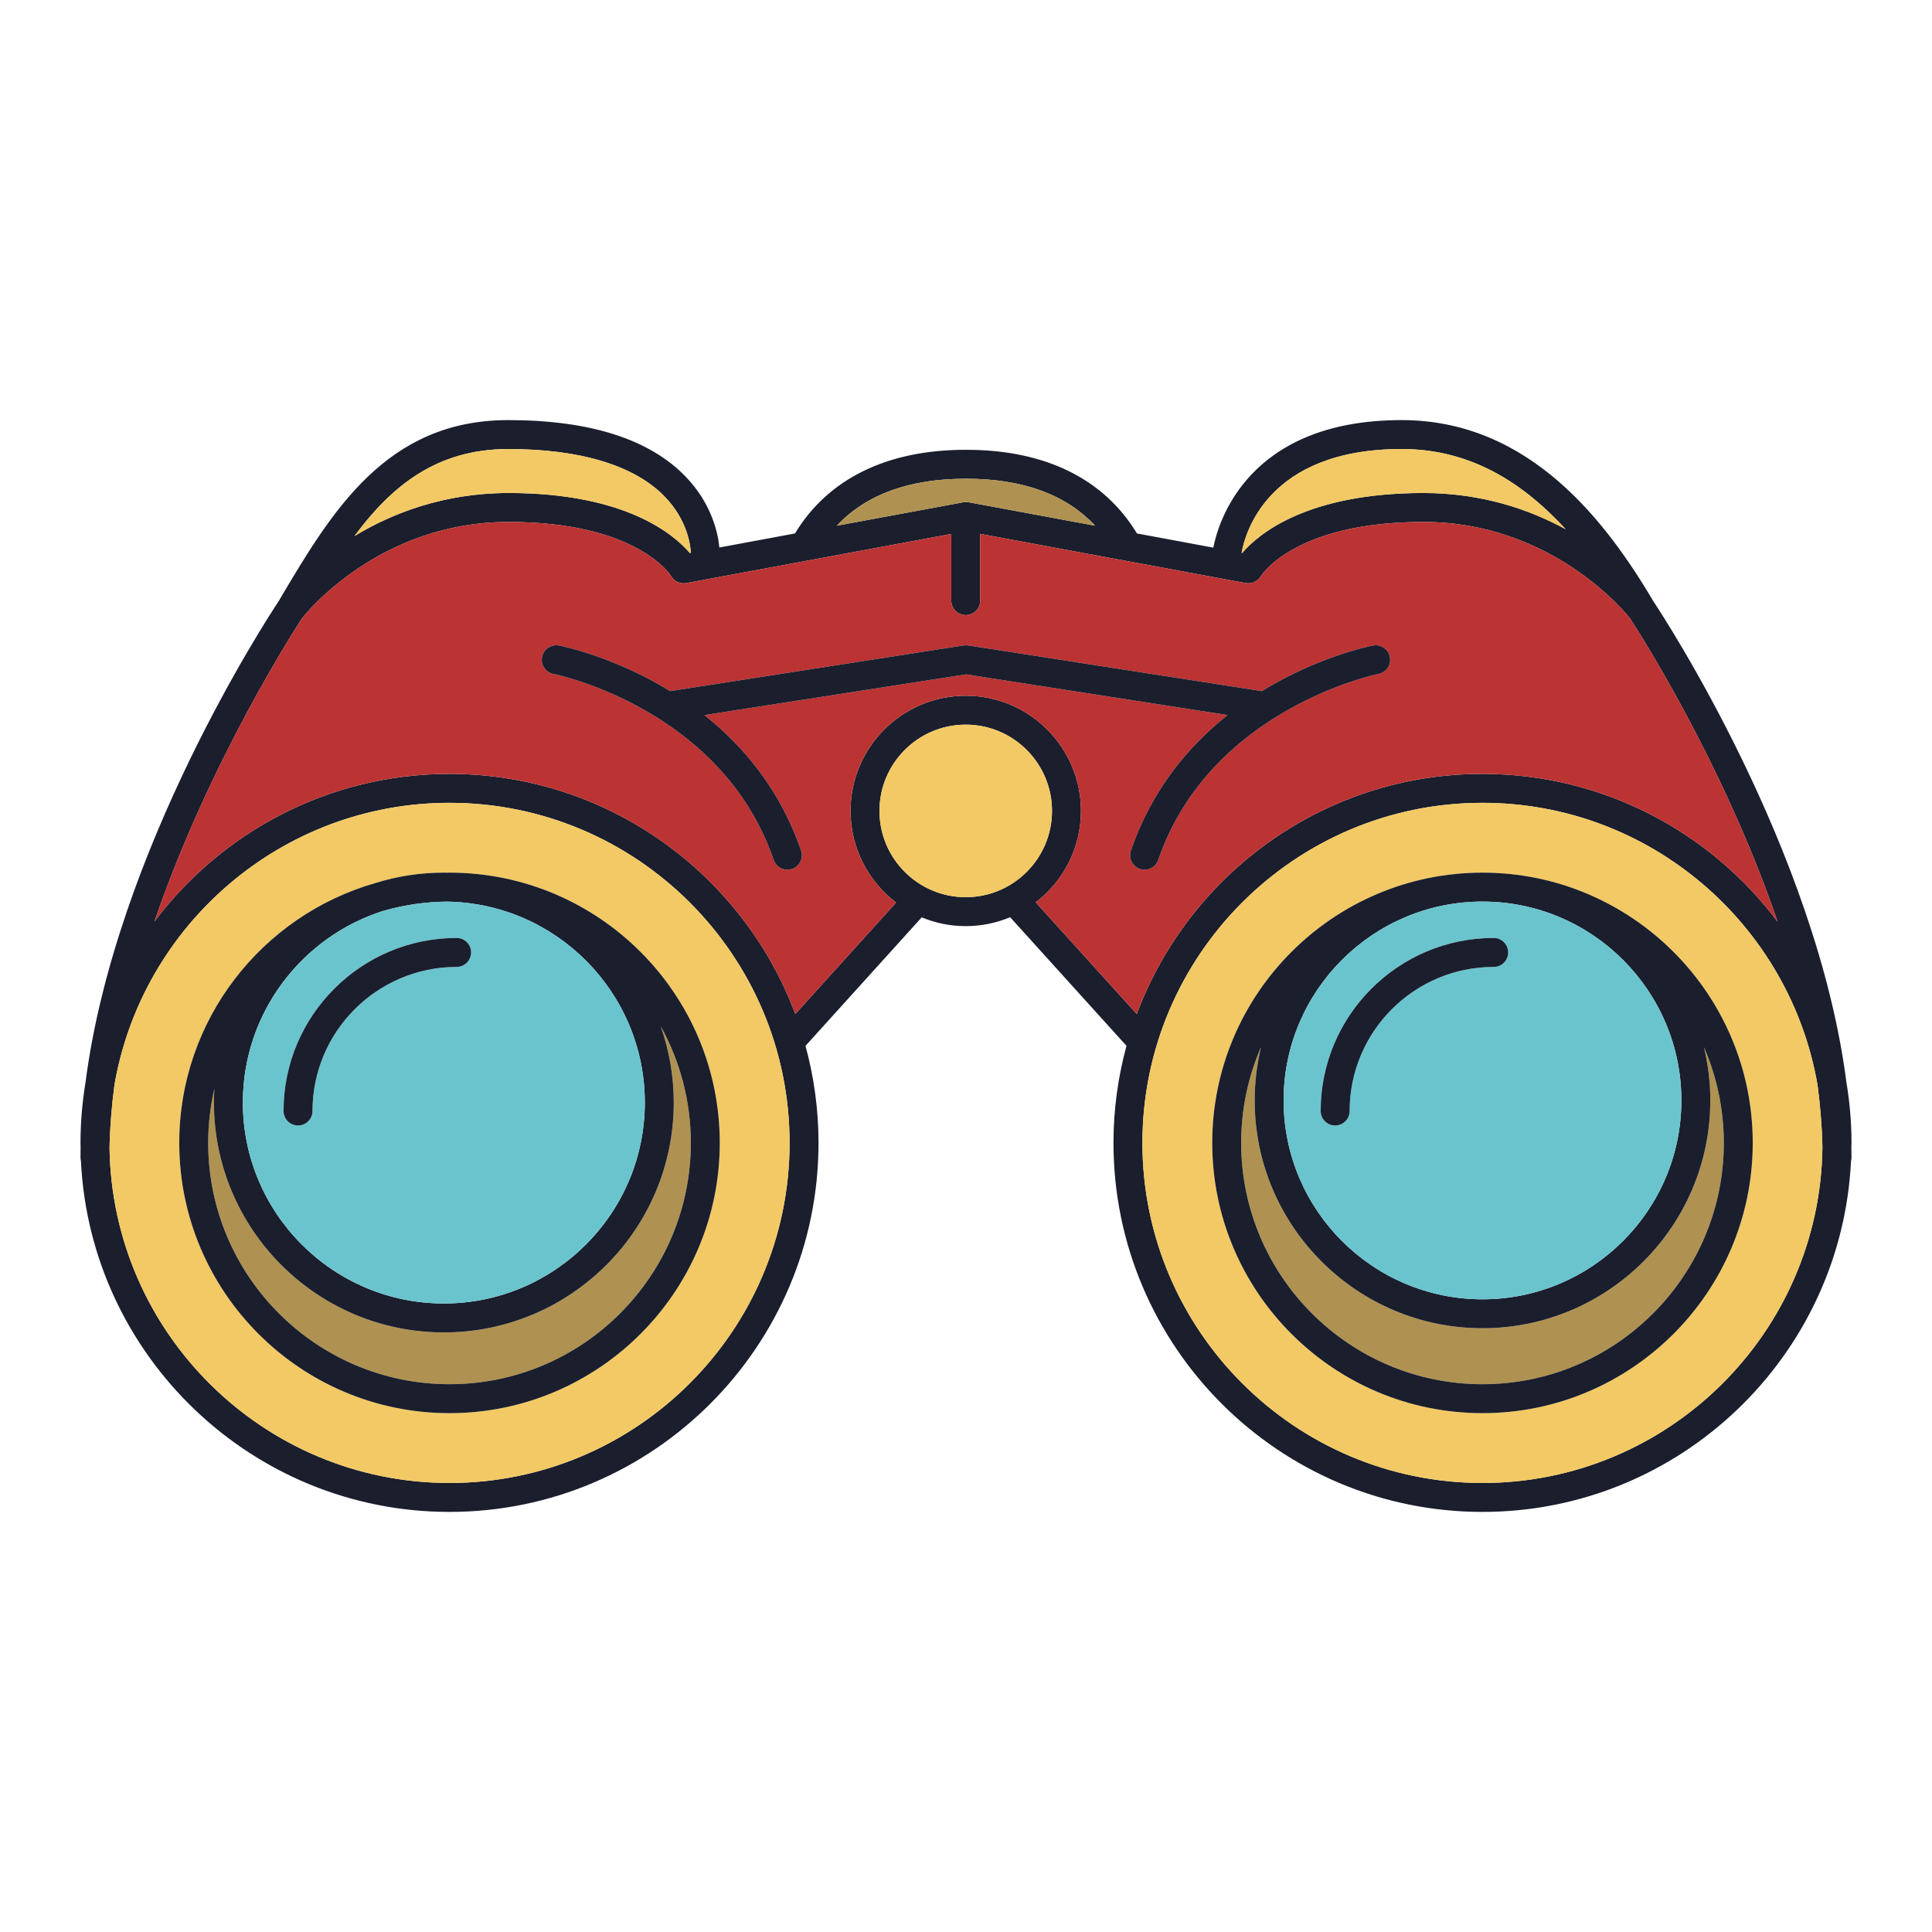 <?xml version="1.0" encoding="utf-8"?>
<!-- Designed by Vexels.com - 2020 All Rights Reserved - https://vexels.com/terms-and-conditions/  -->
<svg version="1.1" id="Capa_1" xmlns="http://www.w3.org/2000/svg" xmlns:xlink="http://www.w3.org/1999/xlink" x="0px" y="0px"
	 viewBox="0 0 1200 1200" enable-background="new 0 0 1200 1200" xml:space="preserve">
<g>
	<g id="XMLID_4_">
		<path fill="#1A1E2D" d="M1149.91,712.705c0.06,2.097,0.09,4.193,0.09,6.26c0,0.749-0.12,1.468-0.3,2.156
			c-5.87,121.181-106.295,217.951-228.913,217.951c-126.362,0-229.183-102.821-229.183-229.213c0-20.846,2.845-41.033,8.087-60.261
			L627.42,569.69c-8.506,3.564-17.821,5.541-27.585,5.541c-9.704,0-18.929-1.947-27.345-5.451l-72.181,79.819
			c5.241,19.228,8.087,39.415,8.087,60.261c0,126.392-102.821,229.213-229.213,229.213c-122.588,0-223.013-96.771-228.913-217.951
			c-0.15-0.689-0.27-1.408-0.27-2.156c0-2.067,0.03-4.163,0.06-6.26c0-0.958-0.06-1.887-0.06-2.845
			c0-12.789,1.108-25.308,3.115-37.528c18.539-144.153,113.513-289.204,119.593-298.339l0.599-0.988
			c32.616-55.109,66.371-112.076,142.386-112.076c50.677,0,87.786,11.831,110.249,35.192c16.263,16.922,20.037,35.222,20.876,43.938
			l46.963-8.716c20.576-33.964,57.116-51.965,106.055-51.965c0.06,0,0.09,0.03,0.15,0.03c0.06,0,0.12-0.03,0.18-0.03
			c48.939,0,85.449,17.97,106.026,51.965l47.412,8.806c3.235-16.443,21.894-79.22,116.988-79.22
			c80.328,0,127.89,64.454,156.672,113.034c5.96,8.985,101.084,154.126,119.593,298.369c2.037,12.22,3.145,24.739,3.145,37.528
			C1150,710.818,1149.94,711.746,1149.91,712.705z M1131.94,712.734c-0.24-12.789-1.318-25.758-3.025-38.756
			c-17.102-99.436-103.899-175.332-208.128-175.332c-116.478,0-211.212,94.764-211.212,211.212
			c0,116.478,94.734,211.242,211.212,211.242C1036.307,921.102,1130.412,827.895,1131.94,712.734z M1104.086,572.445
			c-34.264-100.065-88.235-183.149-91.739-188.48c-2.845-3.594-48.7-59.782-128.219-59.782c-80.088,0-100.724,33.275-100.934,33.605
			c-1.917,3.235-5.721,5.032-9.434,4.373l-164.939-30.58v41.482c0,4.972-4.043,8.985-8.985,8.985c-4.972,0-8.985-4.013-8.985-8.985
			v-41.422l-164.639,30.52c-3.774,0.689-7.607-1.108-9.464-4.493c-0.15-0.21-20.816-33.485-100.874-33.485
			c-79.819,0-125.314,56.068-128.219,59.782c-3.444,5.241-57.445,88.355-91.739,188.42c41.871-55.648,108.452-91.709,183.268-91.709
			c98.238,0,182.22,62.118,214.777,149.155l62.597-69.216c-17.162-13.088-28.273-33.724-28.273-56.936
			c0-39.445,32.077-71.552,71.552-71.552c39.445,0,71.552,32.107,71.552,71.552c0,23.122-11.022,43.698-28.094,56.787l62.747,69.366
			c32.556-87.037,116.508-149.155,214.747-149.155C995.664,480.676,1062.244,516.767,1104.086,572.445z M884.128,306.213
			c36.091,0,65.652,10.123,88.355,22.523c-30.939-33.754-64.154-49.838-101.892-49.838c-83.323,0-97.31,52.564-99.406,64.484
			l0.359,0.09C781.426,331.881,811.497,306.213,884.128,306.213z M601.812,311.994l78.381,14.526
			c-18.09-19.348-44.866-29.172-80.028-29.172c-0.06,0-0.12,0-0.18,0c-0.06,0-0.09,0-0.15,0c-35.162,0-61.968,9.824-80.058,29.172
			l78.411-14.526c0.419-0.06,0.869-0.06,1.288-0.09c0.24,0,0.449-0.03,0.689-0.03C600.704,311.874,601.243,311.904,601.812,311.994z
			 M653.417,503.678c0-29.561-24.05-53.582-53.582-53.582c-29.561,0-53.582,24.02-53.582,53.582
			c0,29.531,24.021,53.582,53.582,53.582C629.367,557.26,653.417,533.21,653.417,503.678z M490.425,709.859
			c0-116.448-94.764-211.212-211.242-211.212c-104.199,0-190.966,75.865-208.098,175.242c-1.707,13.059-2.785,26.027-3.055,38.876
			c1.557,115.131,95.663,208.337,211.153,208.337C395.661,921.102,490.425,826.338,490.425,709.859z M428.427,343.472l0.659-0.12
			c-0.21-4.463-1.947-20.277-16.443-35.132c-18.749-19.168-52.264-29.322-96.95-29.322c-44.417,0-72.391,22.882-95.543,54.061
			c23.511-14.227,55.589-26.746,95.723-26.746C388.503,306.213,418.574,331.881,428.427,343.472z"/>
		<path fill="#F2C964" d="M1128.915,673.978c1.707,12.999,2.785,25.967,3.025,38.756c-1.527,115.161-95.633,208.367-211.153,208.367
			c-116.478,0-211.212-94.764-211.212-211.242c0-116.448,94.734-211.212,211.212-211.212
			C1025.016,498.647,1111.813,574.542,1128.915,673.978z M1088.661,709.859c0-92.548-75.296-167.844-167.874-167.844
			c-92.548,0-167.844,75.296-167.844,167.844c0,92.578,75.296,167.874,167.844,167.874
			C1013.365,877.733,1088.661,802.437,1088.661,709.859z"/>
		<path fill="#AF9251" d="M1058.321,650.347c7.937,18.24,12.37,38.367,12.37,59.512c0,82.664-67.239,149.903-149.903,149.903
			c-82.634,0-149.873-67.239-149.873-149.903c0-21.145,4.403-41.272,12.34-59.512c-2.546,10.633-3.953,21.744-3.953,33.155
			c0,78.022,63.466,141.487,141.487,141.487s141.517-63.466,141.517-141.487C1062.304,672.091,1060.897,660.98,1058.321,650.347z"/>
		<path fill="#BC3333" d="M1012.346,383.965c3.504,5.331,57.475,88.415,91.739,188.48c-41.841-55.678-108.422-91.769-183.298-91.769
			c-98.238,0-182.19,62.118-214.747,149.155l-62.747-69.366c17.072-13.088,28.094-33.665,28.094-56.787
			c0-39.445-32.107-71.552-71.552-71.552c-39.475,0-71.552,32.107-71.552,71.552c0,23.212,11.112,43.848,28.273,56.936
			l-62.597,69.216c-32.556-87.037-116.538-149.155-214.777-149.155c-74.817,0-141.397,36.061-183.268,91.709
			c34.294-100.065,88.295-183.179,91.739-188.42c2.905-3.714,48.4-59.782,128.219-59.782c80.058,0,100.724,33.275,100.874,33.485
			c1.857,3.384,5.691,5.181,9.464,4.493l164.639-30.52v41.422c0,4.972,4.013,8.985,8.985,8.985c4.942,0,8.985-4.013,8.985-8.985
			v-41.482l164.939,30.58c3.714,0.659,7.518-1.138,9.434-4.373c0.21-0.329,20.846-33.605,100.934-33.605
			C963.647,324.184,1009.501,380.371,1012.346,383.965z M856.183,418.589c4.882-0.928,8.057-5.661,7.098-10.513
			c-0.928-4.882-5.661-8.057-10.513-7.128c-2.486,0.479-34.383,7.008-69.156,28.393c-0.27-0.06-0.479-0.15-0.719-0.21
			l-181.352-28.214c-0.329-0.06-0.629-0.06-0.958-0.06c-0.21-0.03-0.389-0.03-0.599-0.03c-0.18,0-0.389,0-0.569,0.03
			c-0.329,0-0.659,0-0.988,0.06l-181.322,28.214c-0.24,0.06-0.479,0.15-0.719,0.21c-34.773-21.385-66.7-27.914-69.156-28.393
			c-4.882-0.928-9.584,2.246-10.543,7.128c-0.928,4.852,2.246,9.584,7.128,10.543c1.048,0.18,104.438,21.265,136.725,115.49
			c1.288,3.744,4.762,6.08,8.506,6.08c0.958,0,1.947-0.15,2.905-0.479c4.702-1.617,7.218-6.739,5.601-11.411
			c-12.999-37.948-35.941-64.993-60.021-84.161l162.453-25.278l162.483,25.278c-24.08,19.168-47.023,46.214-60.021,84.161
			c-1.617,4.672,0.899,9.794,5.571,11.411c0.988,0.329,1.947,0.479,2.935,0.479c3.714,0,7.218-2.336,8.476-6.08
			C751.655,440.153,855.135,418.798,856.183,418.589z"/>
		<path fill="#1A1E2D" d="M920.787,542.015c92.578,0,167.874,75.296,167.874,167.844c0,92.578-75.296,167.874-167.874,167.874
			c-92.548,0-167.844-75.296-167.844-167.874C752.943,617.312,828.239,542.015,920.787,542.015z M1070.691,709.859
			c0-21.145-4.433-41.272-12.37-59.512c2.576,10.633,3.984,21.744,3.984,33.155c0,78.022-63.496,141.487-141.517,141.487
			S779.3,761.524,779.3,683.503c0-11.411,1.408-22.523,3.953-33.155c-7.937,18.24-12.34,38.367-12.34,59.512
			c0,82.664,67.239,149.903,149.873,149.903C1003.451,859.763,1070.691,792.523,1070.691,709.859z M1044.334,683.503
			c0-68.108-55.439-123.517-123.547-123.517S797.27,615.395,797.27,683.503s55.409,123.517,123.517,123.517
			S1044.334,751.611,1044.334,683.503z"/>
		<path fill="#6AC4CE" d="M920.787,559.986c68.108,0,123.547,55.409,123.547,123.517s-55.439,123.517-123.547,123.517
			S797.27,751.611,797.27,683.503S852.679,559.986,920.787,559.986z M936.751,591.584c0-4.972-4.013-8.985-8.985-8.985
			c-59.272,0-107.463,48.191-107.463,107.463c0,4.972,4.013,8.985,8.985,8.985c4.942,0,8.985-4.013,8.985-8.985
			c0-49.359,40.134-89.493,89.493-89.493C932.737,600.569,936.751,596.526,936.751,591.584z"/>
		<path fill="#F2C964" d="M972.482,328.736c-22.703-12.4-52.264-22.523-88.355-22.523c-72.63,0-102.701,25.668-112.585,37.259
			l-0.359-0.09c2.096-11.92,16.083-64.484,99.406-64.484C908.328,278.898,941.543,294.982,972.482,328.736z"/>
		<path fill="#1A1E2D" d="M927.766,582.599c4.972,0,8.985,4.013,8.985,8.985c0,4.942-4.013,8.985-8.985,8.985
			c-49.359,0-89.493,40.134-89.493,89.493c0,4.972-4.043,8.985-8.985,8.985c-4.972,0-8.985-4.013-8.985-8.985
			C820.302,630.789,868.493,582.599,927.766,582.599z"/>
		<path fill="#1A1E2D" d="M863.282,408.076c0.958,4.852-2.216,9.584-7.098,10.513c-1.048,0.21-104.528,21.565-136.755,115.52
			c-1.258,3.744-4.762,6.08-8.476,6.08c-0.988,0-1.947-0.15-2.935-0.479c-4.672-1.617-7.188-6.739-5.571-11.411
			c12.999-37.948,35.941-64.993,60.021-84.161l-162.483-25.278l-162.453,25.278c24.08,19.168,47.023,46.214,60.021,84.161
			c1.617,4.672-0.898,9.794-5.601,11.411c-0.958,0.329-1.947,0.479-2.905,0.479c-3.744,0-7.218-2.336-8.506-6.08
			c-32.287-94.225-135.677-115.31-136.725-115.49c-4.882-0.958-8.057-5.691-7.128-10.543c0.958-4.882,5.661-8.057,10.543-7.128
			c2.456,0.479,34.383,7.008,69.156,28.393c0.24-0.06,0.479-0.15,0.719-0.21l181.322-28.214c0.329-0.06,0.659-0.06,0.988-0.06
			c0.18-0.03,0.389-0.03,0.569-0.03c0.21,0,0.389,0,0.599,0.03c0.329,0,0.629,0,0.958,0.06l181.352,28.214
			c0.24,0.06,0.449,0.15,0.719,0.21c34.773-21.385,66.67-27.914,69.156-28.393C857.621,400.019,862.353,403.194,863.282,408.076z"/>
		<path fill="#AF9251" d="M680.193,326.52l-78.381-14.526c-0.569-0.09-1.108-0.12-1.647-0.12c-0.24,0-0.449,0.03-0.689,0.03
			c-0.419,0.03-0.869,0.03-1.288,0.09l-78.411,14.526c18.09-19.348,44.896-29.172,80.058-29.172c0.06,0,0.09,0,0.15,0
			c0.06,0,0.12,0,0.18,0C635.327,297.348,662.103,307.172,680.193,326.52z"/>
		<circle fill="#F2C964" cx="599.835" cy="503.678" r="53.582"/>
		<path fill="#F2C964" d="M279.183,498.647c116.478,0,211.242,94.764,211.242,211.212c0,116.478-94.764,211.242-211.242,211.242
			c-115.49,0-209.595-93.207-211.153-208.337c0.27-12.849,1.348-25.818,3.055-38.876
			C88.217,574.512,174.984,498.647,279.183,498.647z M447.057,709.859c0-92.548-75.296-167.844-167.874-167.844
			c-0.569,0-1.168,0.03-1.737,0.03c-0.599,0-1.168-0.03-1.767-0.03c-14.856,0-29.172,2.276-42.65,6.499
			c-70.175,20.127-121.69,84.82-121.69,161.345c0,92.578,75.296,167.874,167.844,167.874
			C371.761,877.733,447.057,802.437,447.057,709.859z"/>
		<path fill="#F2C964" d="M429.086,343.352l-0.659,0.12c-9.854-11.591-39.924-37.259-112.555-37.259
			c-40.134,0-72.211,12.519-95.723,26.746c23.152-31.179,51.126-54.061,95.543-54.061c44.686,0,78.201,10.153,96.95,29.322
			C427.139,323.076,428.877,338.89,429.086,343.352z"/>
		<path fill="#AF9251" d="M410.367,637.408c11.92,21.505,18.719,46.184,18.719,72.451c0,82.664-67.239,149.903-149.903,149.903
			c-82.634,0-149.873-67.239-149.873-149.903c0-11.531,1.348-22.793,3.834-33.605c-0.15,2.845-0.27,5.691-0.27,8.566
			c0,78.74,64.065,142.775,142.805,142.775s142.805-64.035,142.805-142.775C418.484,668.198,415.608,652.264,410.367,637.408z"/>
		<path fill="#1A1E2D" d="M279.183,542.015c92.578,0,167.874,75.296,167.874,167.844c0,92.578-75.296,167.874-167.874,167.874
			c-92.548,0-167.844-75.296-167.844-167.874c0-76.524,51.515-141.218,121.69-161.345c13.478-4.223,27.794-6.499,42.65-6.499
			c0.599,0,1.168,0.03,1.767,0.03C278.015,542.045,278.614,542.015,279.183,542.015z M429.086,709.859
			c0-26.267-6.799-50.946-18.719-72.451c5.241,14.856,8.117,30.789,8.117,47.412c0,78.74-64.065,142.775-142.805,142.775
			S132.874,763.561,132.874,684.82c0-2.875,0.12-5.721,0.27-8.566c-2.486,10.812-3.834,22.074-3.834,33.605
			c0,82.664,67.239,149.903,149.873,149.903C361.847,859.763,429.086,792.523,429.086,709.859z M400.513,684.82
			c0-68.258-55.049-123.846-123.068-124.805c-13.538,0.15-26.626,2.126-39.086,5.661c-50.677,15.904-87.516,63.286-87.516,119.144
			c0,68.827,56.008,124.805,124.835,124.805S400.513,753.647,400.513,684.82z"/>
		<path fill="#6AC4CE" d="M277.446,560.016c68.018,0.958,123.068,56.547,123.068,124.805c0,68.827-56.008,124.805-124.835,124.805
			S150.844,753.647,150.844,684.82c0-55.858,36.839-103.24,87.516-119.144C250.82,562.142,263.908,560.166,277.446,560.016z
			 M292.601,591.584c0-4.972-4.043-8.985-8.985-8.985c-59.272,0-107.493,48.191-107.493,107.463c0,4.972,4.013,8.985,8.985,8.985
			s8.985-4.013,8.985-8.985c0-49.359,40.164-89.493,89.523-89.493C288.557,600.569,292.601,596.526,292.601,591.584z"/>
		<path fill="#1A1E2D" d="M283.616,582.599c4.942,0,8.985,4.013,8.985,8.985c0,4.942-4.043,8.985-8.985,8.985
			c-49.359,0-89.523,40.134-89.523,89.493c0,4.972-4.013,8.985-8.985,8.985s-8.985-4.013-8.985-8.985
			C176.122,630.789,224.343,582.599,283.616,582.599z"/>
	</g>
</g>
</svg>
